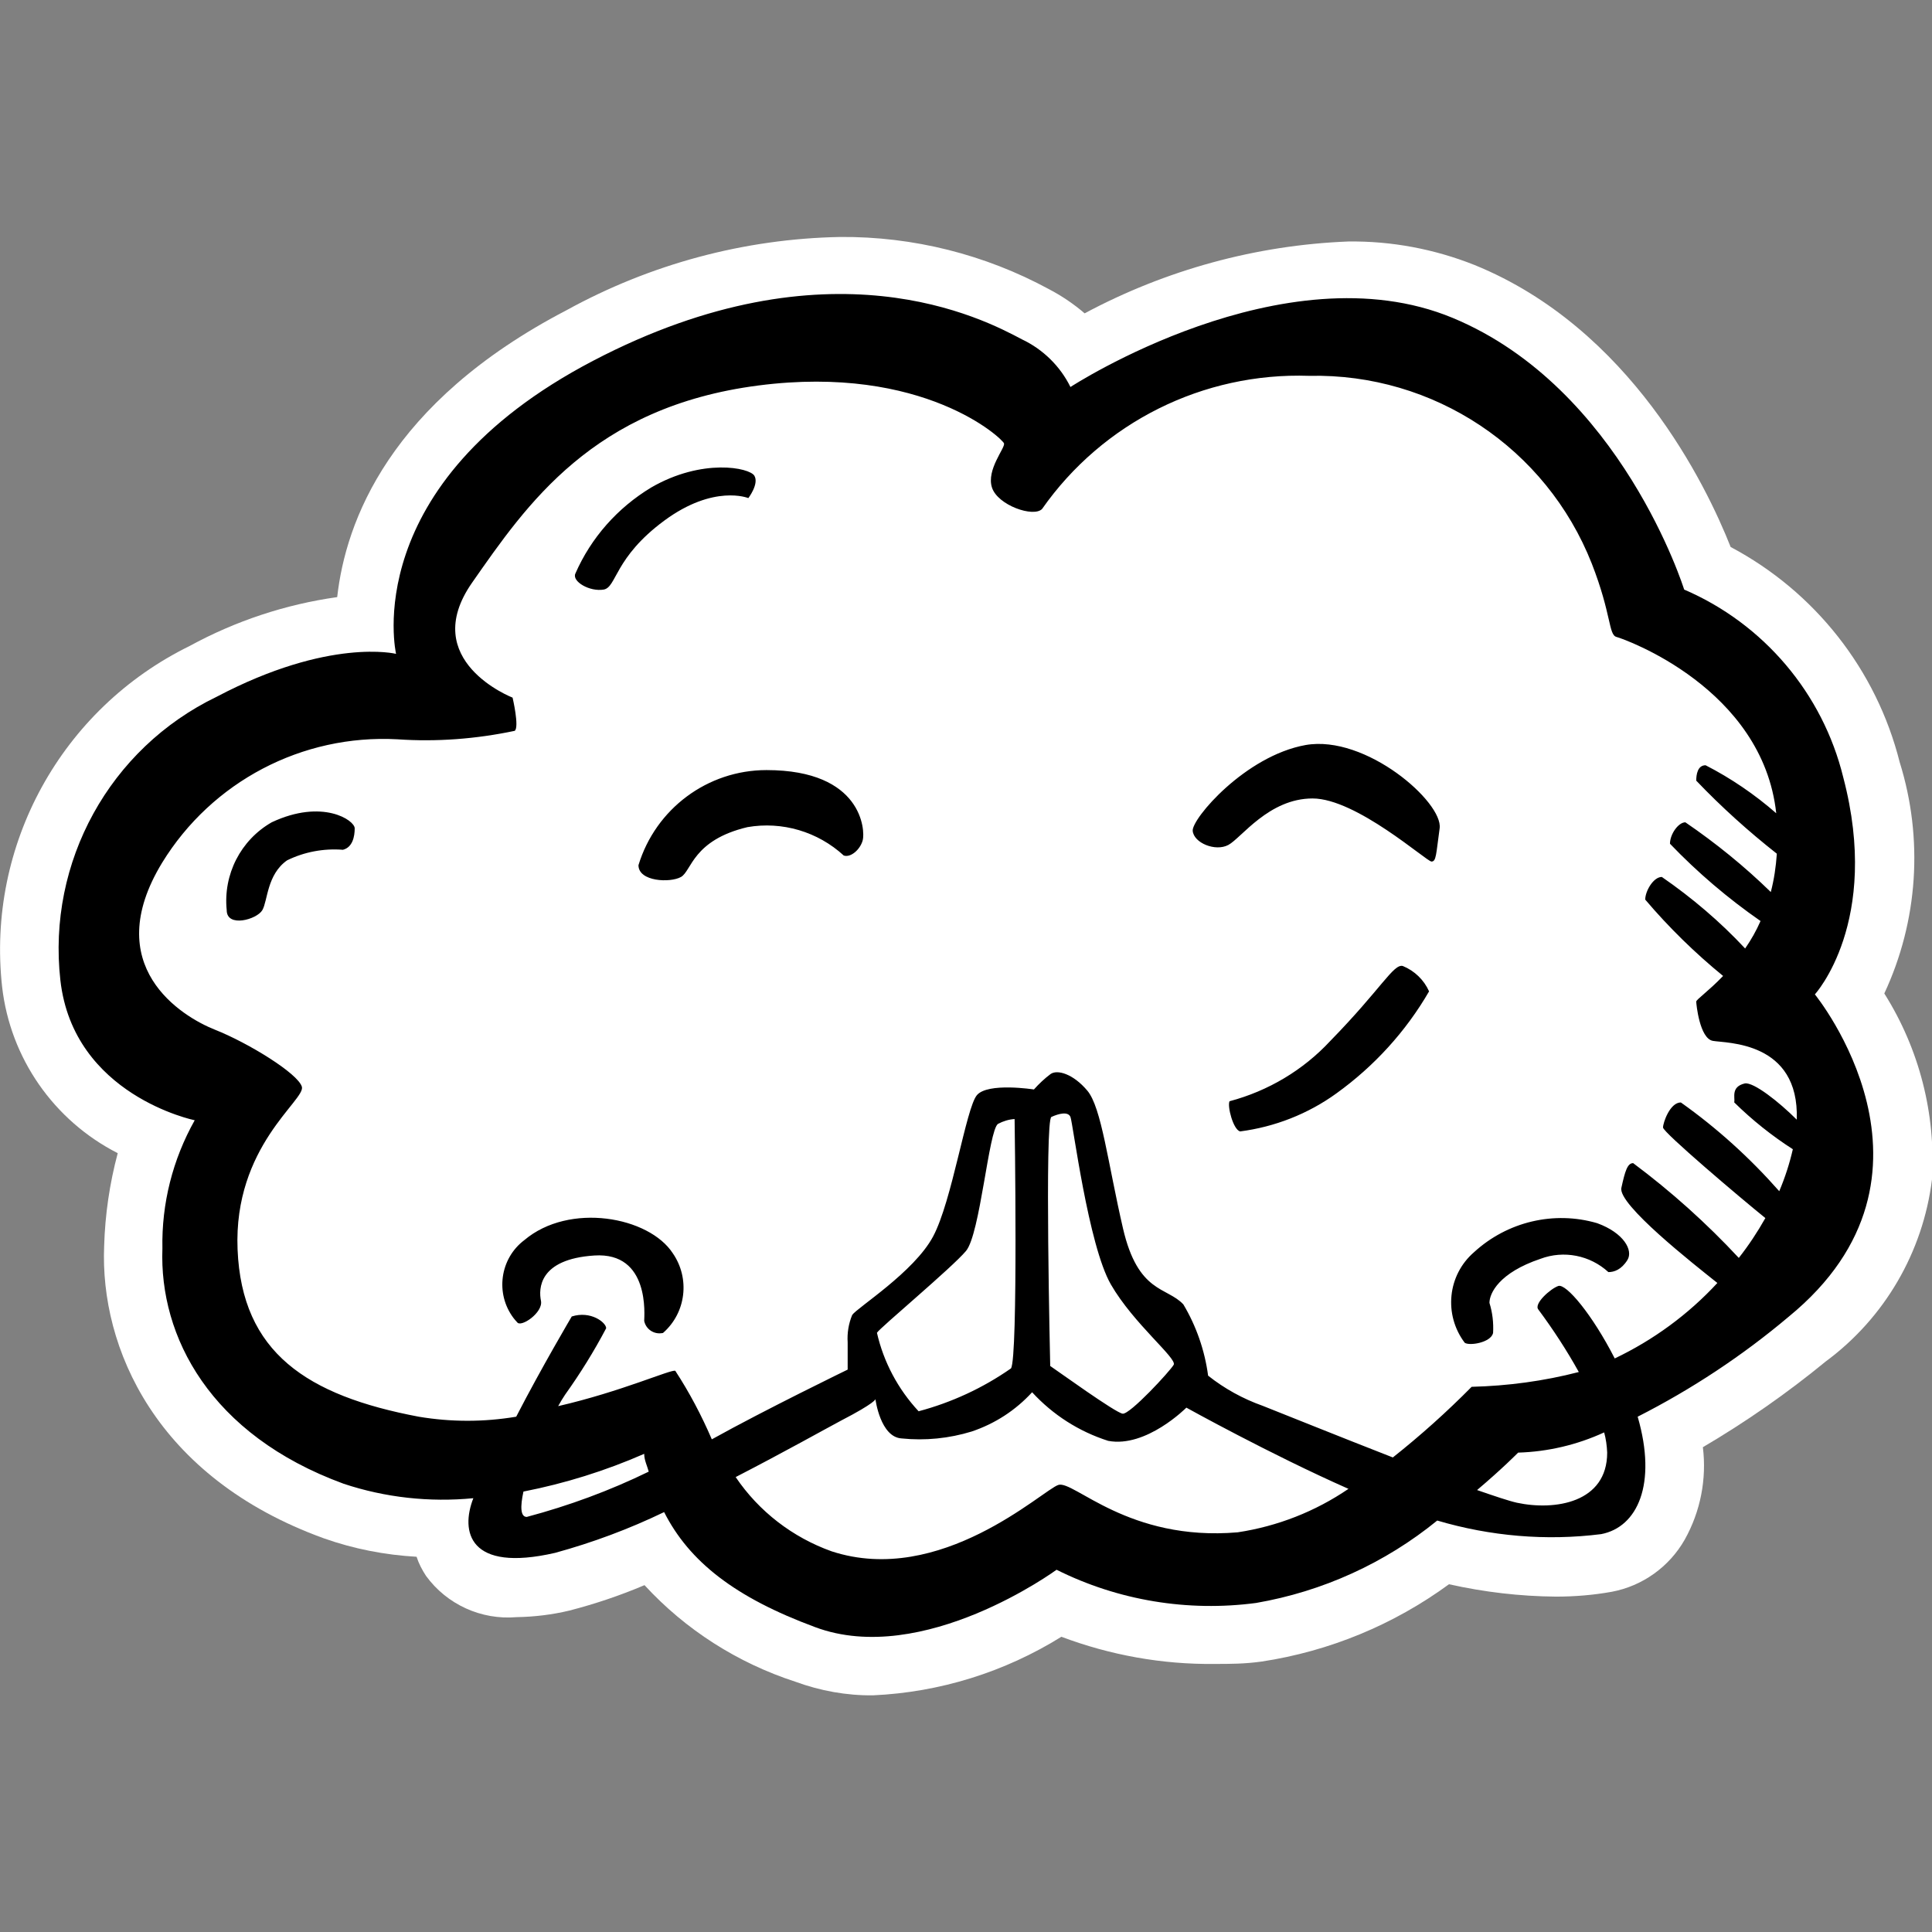 <?xml version="1.0" encoding="utf-8"?>
<!-- Generator: Adobe Illustrator 25.4.0, SVG Export Plug-In . SVG Version: 6.00 Build 0)  -->
<svg version="1.1" id="Ebene_1" xmlns="http://www.w3.org/2000/svg" xmlns:xlink="http://www.w3.org/1999/xlink" x="0px" y="0px"
	 viewBox="0 0 64 64" style="enable-background:new 0 0 64 64;" xml:space="preserve">
<rect x="0" y="0" width="64" height="64" fill="#808080" stroke="none"/>
<path style="fill:#FFFFFF;" d="M62.42,32.91c1.12-2.4,1.3-5.13,0.51-7.66c-0.77-3.06-2.81-5.65-5.6-7.13
	c-0.81-2.05-3.32-7.24-8.48-9.34c-1.33-0.53-2.76-0.8-4.19-0.78c-3.05,0.12-6.04,0.94-8.73,2.38c-0.36-0.31-0.76-0.58-1.18-0.8
	c-2.12-1.15-4.5-1.75-6.92-1.73c-3.18,0.06-6.29,0.9-9.07,2.43c-5.87,3.06-7.31,7-7.59,9.5c-1.71,0.24-3.37,0.79-4.89,1.62
	c-4.24,2.08-6.73,6.59-6.21,11.29c0.27,2.36,1.71,4.43,3.83,5.51c-0.27,1.01-0.42,2.04-0.45,3.08c-0.14,3.35,1.7,7.66,7.28,9.68
	c0.99,0.35,2.02,0.55,3.07,0.61c0.07,0.22,0.18,0.43,0.31,0.63c0.69,0.95,1.83,1.47,3,1.37c0.59-0.01,1.18-0.08,1.76-0.22
	c0.85-0.22,1.68-0.5,2.48-0.84c1.36,1.48,3.09,2.58,5,3.2c0.82,0.3,1.69,0.46,2.57,0.45c2.21-0.1,4.36-0.77,6.24-1.94
	c1.62,0.61,3.34,0.92,5.07,0.9c0.52,0,1,0,1.57-0.08c2.24-0.34,4.37-1.22,6.2-2.56c1.16,0.26,2.35,0.4,3.54,0.41
	c0.62,0,1.24-0.05,1.85-0.16c1.02-0.19,1.91-0.83,2.42-1.73c0.52-0.93,0.73-2,0.6-3.06c1.43-0.84,2.79-1.79,4.07-2.84
	c1.95-1.44,3.22-3.62,3.52-6.03C64.13,36.9,63.58,34.75,62.42,32.91z"/>
<path   d="M60.12,32.94c0,0,2.2-2.4,0.94-7.19c-0.68-2.78-2.64-5.09-5.27-6.22c0,0-2.08-6.68-7.67-9
	s-12.66,2.29-12.66,2.29c-0.34-0.69-0.91-1.25-1.61-1.58c-1.26-0.67-6.37-3.38-14.2,0.71s-6.53,9.71-6.53,9.71s-2.2-0.55-5.94,1.42
	C3.63,24.79,1.56,28.56,2,32.47c0.43,3.82,4.45,4.64,4.45,4.64c-0.73,1.3-1.1,2.76-1.07,4.25c-0.11,2.91,1.58,6.17,6,7.79
	c1.38,0.46,2.85,0.62,4.3,0.48c-0.43,1.1-0.16,2.47,2.71,1.81c1.24-0.34,2.45-0.79,3.61-1.35c0.83,1.64,2.35,2.83,5,3.81
	c3.58,1.34,8-1.9,8-1.9c2.04,1.02,4.35,1.4,6.61,1.1c2.2-0.38,4.27-1.32,6-2.73c1.76,0.52,3.61,0.68,5.43,0.45
	c1.2-0.23,1.86-1.65,1.21-3.89c1.79-0.91,3.47-2.02,5-3.31C65,38.92,60.12,32.94,60.12,32.94z M17.45,50.25
	c-0.21,0-0.22-0.34-0.11-0.84c1.38-0.27,2.72-0.69,4-1.25c0,0.21,0.1,0.4,0.15,0.59C20.2,49.38,18.84,49.88,17.45,50.25z M41,50.76
	c-3.62,0.31-5.43-1.73-5.94-1.57s-3.9,3.38-7.51,2.2c-1.29-0.46-2.41-1.32-3.18-2.46c1.61-0.83,3-1.61,3.49-1.87
	C29,46.47,29,46.35,29,46.35s0.16,1.26,0.87,1.3c0.78,0.08,1.57,0,2.32-0.23c0.77-0.26,1.45-0.7,2-1.3c0.69,0.75,1.55,1.3,2.52,1.61
	c1.26,0.24,2.59-1.1,2.59-1.1s2.79,1.55,5.37,2.69C43.57,50.07,42.32,50.56,41,50.76z M29.05,44.15C29.13,44,31.53,42,32,41.44
	s0.75-4,1.06-4.21c0.17-0.09,0.36-0.15,0.55-0.16c0,0,0.12,7.91-0.12,8.26c-0.93,0.65-1.97,1.13-3.06,1.42
	C29.75,46.02,29.27,45.12,29.05,44.15z M34.83,37c0.24-0.11,0.55-0.19,0.63,0s0.59,4.25,1.34,5.55S39,45,38.88,45.21
	s-1.45,1.65-1.69,1.62s-2.16-1.42-2.4-1.58C34.79,45.25,34.6,37.07,34.83,37z M50.25,49.78c-0.27-0.06-0.74-0.22-1.32-0.42
	c0.84-0.71,1.36-1.24,1.36-1.24c0.99-0.03,1.96-0.26,2.85-0.67c0.06,0.22,0.09,0.44,0.1,0.67C53.24,49.78,51.51,50.05,50.25,49.78z
	 M57.45,36.52c0.59,0.58,1.24,1.1,1.94,1.55c-0.11,0.48-0.26,0.94-0.45,1.39c-0.97-1.1-2.06-2.09-3.26-2.94
	c-0.36,0-0.59,0.67-0.59,0.83s2.56,2.33,3.39,3c-0.26,0.46-0.55,0.9-0.88,1.32c-1.07-1.15-2.24-2.2-3.5-3.14
	c-0.19,0-0.27,0.27-0.39,0.82s2.39,2.52,3.18,3.15c-0.96,1.04-2.12,1.89-3.4,2.5c-0.74-1.45-1.61-2.49-1.87-2.4
	s-0.82,0.59-0.66,0.78c0.49,0.66,0.94,1.35,1.34,2.07c-1.16,0.3-2.35,0.46-3.55,0.49c-0.82,0.83-1.69,1.61-2.61,2.34
	c-1.82-0.71-3.65-1.45-4.31-1.71c-0.65-0.23-1.27-0.57-1.81-1c-0.11-0.83-0.39-1.64-0.82-2.36c-0.55-0.59-1.5-0.36-2-2.52
	s-0.71-4-1.18-4.56s-1-0.71-1.22-0.55c-0.2,0.15-0.38,0.32-0.55,0.51c0,0-1.53-0.24-1.89,0.19s-0.82,3.5-1.45,4.68
	s-2.52,2.36-2.68,2.6c-0.12,0.29-0.17,0.6-0.15,0.91v0.9c0,0-2.74,1.33-4.5,2.31c-0.34-0.79-0.74-1.55-1.21-2.27
	c-0.13-0.06-1.79,0.69-3.88,1.17c0.07-0.13,0.15-0.26,0.23-0.38c0.5-0.7,0.96-1.44,1.36-2.2c0-0.19-0.51-0.59-1.14-0.39
	c0,0-1,1.69-1.84,3.32c-1.07,0.18-2.16,0.18-3.23,0c-3.7-0.7-5.86-2.12-6-5.54S10.13,36.44,10,36s-1.77-1.45-2.88-1.89
	S3.29,32,5.37,28.58c1.65-2.69,4.64-4.26,7.79-4.09c1.3,0.09,2.61-0.01,3.89-0.28c0.16-0.12-0.07-1.1-0.07-1.1s-3.15-1.22-1.34-3.81
	s4-5.82,9.48-6.53s8.1,1.77,8.14,1.92s-0.59,0.87-0.4,1.46c0.19,0.59,1.38,1,1.66,0.71c2.01-2.87,5.34-4.53,8.85-4.41
	c4.12-0.09,7.85,2.39,9.36,6.22c0.66,1.69,0.55,2.36,0.82,2.43s4.84,1.7,5.29,5.84c-0.71-0.62-1.5-1.16-2.34-1.59
	c-0.27,0-0.31,0.32-0.31,0.51c0.83,0.87,1.73,1.68,2.67,2.42c-0.03,0.43-0.09,0.85-0.2,1.27c-0.87-0.85-1.82-1.62-2.83-2.31
	c-0.23,0-0.51,0.39-0.51,0.71c0.91,0.95,1.92,1.81,3,2.56c-0.14,0.32-0.31,0.62-0.51,0.91c-0.83-0.89-1.76-1.68-2.76-2.37
	c-0.28,0-0.55,0.47-0.55,0.75c0.78,0.92,1.65,1.77,2.58,2.53c-0.49,0.51-0.89,0.78-0.89,0.85s0.11,1.22,0.55,1.3s2.87,0,2.78,2.61
	c-0.59-0.59-1.43-1.25-1.72-1.2C57.33,36,57.48,36.36,57.45,36.52L57.45,36.52z M17.37,41.08c-0.81,0.61-0.97,1.77-0.36,2.58
	c0.04,0.05,0.08,0.1,0.12,0.14c0.12,0.19,0.87-0.32,0.79-0.71s-0.08-1.38,1.77-1.5s1.65,2,1.65,2.17c0.06,0.28,0.33,0.45,0.6,0.4
	c0.01,0,0.02,0,0.03-0.01c0.76-0.67,0.89-1.8,0.32-2.63C21.5,40.3,18.86,39.82,17.37,41.08z M48.83,41.48
	c-0.88,0.76-1.01,2.07-0.31,3c0.15,0.11,0.86,0,0.94-0.32c0.02-0.34-0.02-0.68-0.12-1c0-0.32,0.32-1,1.69-1.46
	c0.77-0.29,1.64-0.12,2.25,0.44c0.19,0,0.43-0.08,0.63-0.4s-0.12-0.9-1-1.22C51.48,40.1,49.93,40.47,48.83,41.48z M43.25,24.68
	c-2,0.36-3.77,2.44-3.74,2.84s0.75,0.7,1.18,0.47s1.34-1.54,2.79-1.54s3.78,2.09,3.94,2.09s0.15-0.24,0.27-1.1
	S45.25,24.33,43.25,24.68z M46.47,32c-0.31-0.08-0.71,0.75-2.4,2.48c-0.9,0.97-2.06,1.66-3.34,2c-0.08,0.16,0.12,0.94,0.35,1
	c1.15-0.15,2.25-0.58,3.19-1.26c1.25-0.9,2.3-2.05,3.07-3.38C47.17,32.46,46.86,32.16,46.47,32z M25.39,25.51
	c-1.95,0-3.67,1.28-4.24,3.15c0,0.55,1.06,0.59,1.41,0.39s0.39-1.22,2.2-1.65c1.15-0.2,2.33,0.15,3.19,0.94
	c0.23,0.08,0.55-0.2,0.63-0.51S28.58,25.51,25.39,25.51z M9,27.24c-1.03,0.59-1.61,1.73-1.49,2.91c0,0.59,1,0.31,1.18,0
	s0.15-1.18,0.82-1.65c0.57-0.28,1.21-0.4,1.85-0.35c0.32-0.08,0.39-0.44,0.39-0.71S10.68,26.45,9,27.24z M20,19.53
	c0.43-0.08,0.35-1.06,2-2.28s2.79-0.75,2.79-0.75s0.36-0.47,0.2-0.74s-1.73-0.59-3.42,0.39c-1.11,0.67-1.99,1.66-2.51,2.85
	C18.94,19.26,19.53,19.61,20,19.53z"/>
</svg>
